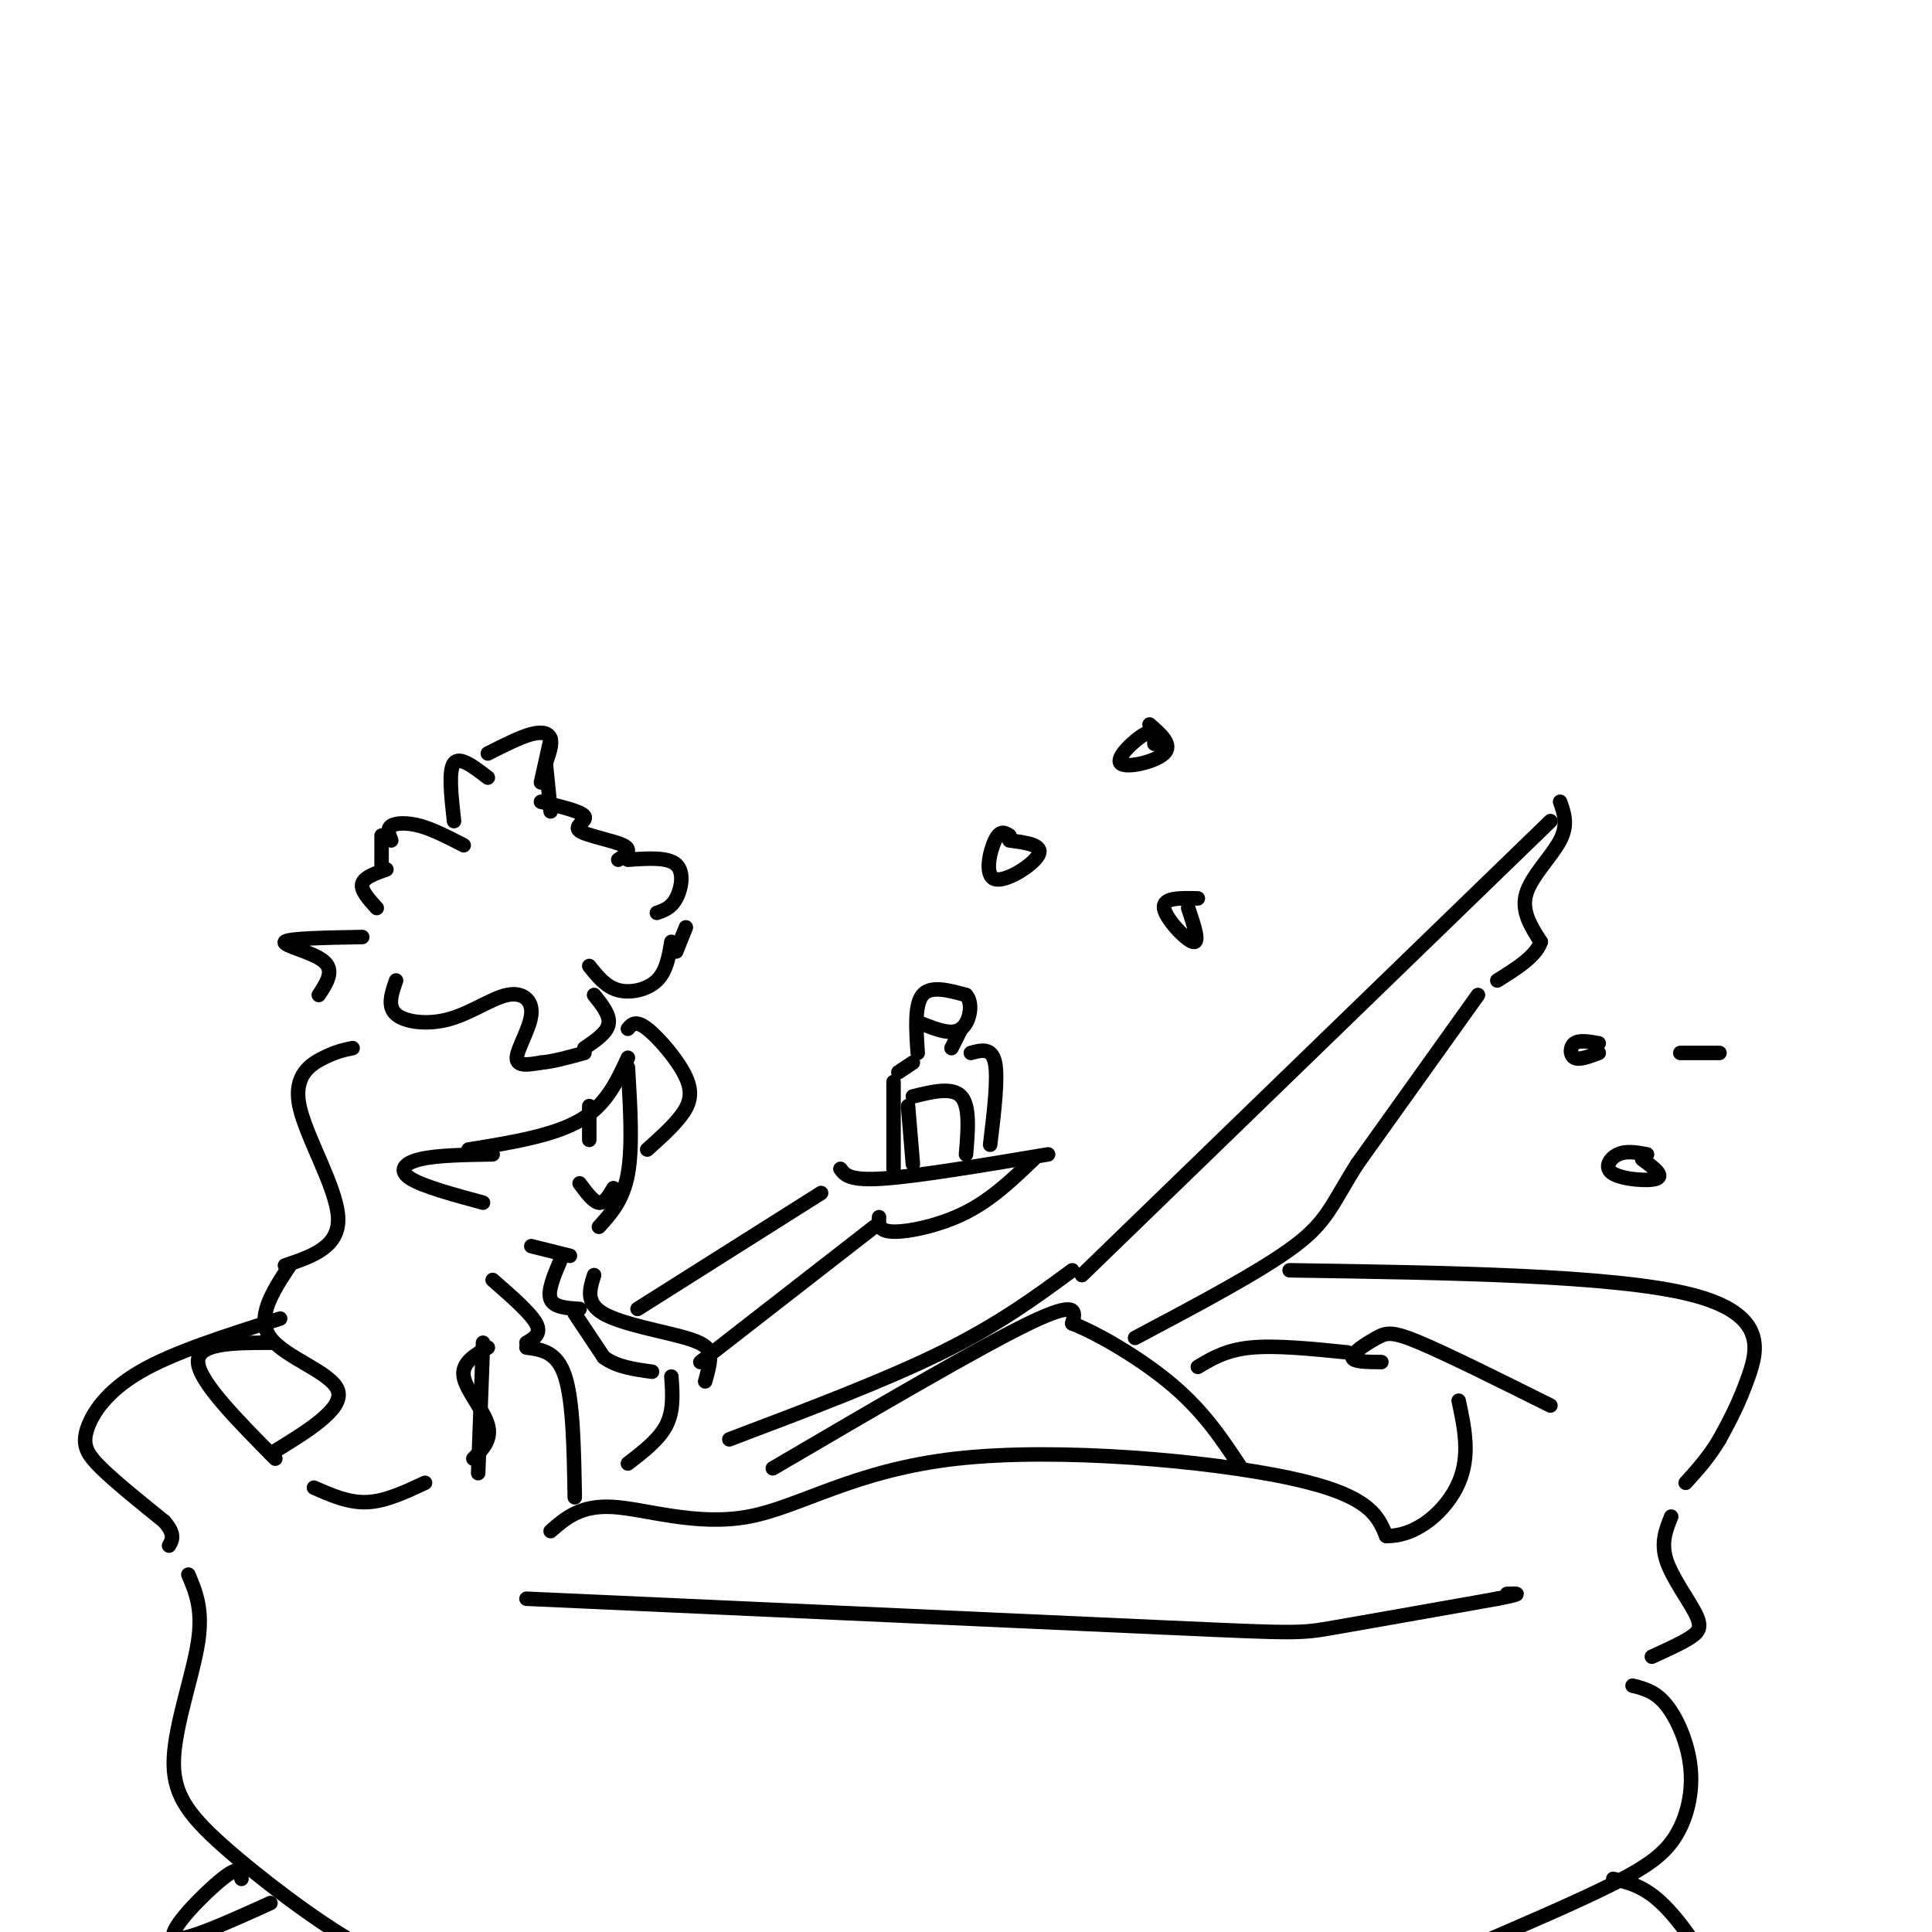 <svg viewBox='0 0 400 400' version='1.1' xmlns='http://www.w3.org/2000/svg' xmlns:xlink='http://www.w3.org/1999/xlink'><g fill='none' stroke='#000000' stroke-width='3' stroke-linecap='round' stroke-linejoin='round'><path d='M78,188c-1.667,-1.833 -3.333,-3.667 -3,-5c0.333,-1.333 2.667,-2.167 5,-3'/><path d='M79,179c0.000,0.000 0.000,-6.000 0,-6'/><path d='M81,174c-0.467,-1.178 -0.933,-2.356 0,-3c0.933,-0.644 3.267,-0.756 6,0c2.733,0.756 5.867,2.378 9,4'/><path d='M94,170c-0.583,-5.250 -1.167,-10.500 0,-12c1.167,-1.500 4.083,0.750 7,3'/><path d='M113,158c0.000,0.000 1.000,10.000 1,10'/><path d='M112,162c0.000,0.000 2.000,-9.000 2,-9'/><path d='M101,156c3.333,-1.689 6.667,-3.378 9,-4c2.333,-0.622 3.667,-0.178 4,1c0.333,1.178 -0.333,3.089 -1,5'/><path d='M112,166c4.190,1.000 8.381,2.000 9,3c0.619,1.000 -2.333,2.000 -1,3c1.333,1.000 6.952,2.000 9,3c2.048,1.000 0.524,2.000 -1,3'/><path d='M130,178c4.133,-0.289 8.267,-0.578 10,1c1.733,1.578 1.067,5.022 0,7c-1.067,1.978 -2.533,2.489 -4,3'/><path d='M75,194c-7.667,0.133 -15.333,0.267 -16,1c-0.667,0.733 5.667,2.067 8,4c2.333,1.933 0.667,4.467 -1,7'/><path d='M82,203c-0.931,2.680 -1.862,5.360 0,7c1.862,1.640 6.515,2.241 11,1c4.485,-1.241 8.800,-4.322 12,-5c3.200,-0.678 5.285,1.048 5,4c-0.285,2.952 -2.938,7.129 -3,9c-0.062,1.871 2.469,1.435 5,1'/><path d='M112,220c2.333,-0.167 5.667,-1.083 9,-2'/><path d='M123,206c1.667,2.083 3.333,4.167 3,6c-0.333,1.833 -2.667,3.417 -5,5'/><path d='M122,200c1.711,2.156 3.422,4.311 6,5c2.578,0.689 6.022,-0.089 8,-2c1.978,-1.911 2.489,-4.956 3,-8'/><path d='M140,197c0.000,0.000 2.000,-5.000 2,-5'/><path d='M130,219c-2.250,4.917 -4.500,9.833 -10,13c-5.500,3.167 -14.250,4.583 -23,6'/><path d='M102,239c-5.778,0.089 -11.556,0.178 -15,1c-3.444,0.822 -4.556,2.378 -2,4c2.556,1.622 8.778,3.311 15,5'/><path d='M73,217c-1.667,0.339 -3.333,0.679 -6,2c-2.667,1.321 -6.333,3.625 -5,10c1.333,6.375 7.667,16.821 8,23c0.333,6.179 -5.333,8.089 -11,10'/><path d='M130,221c0.500,8.250 1.000,16.500 0,22c-1.000,5.500 -3.500,8.250 -6,11'/><path d='M120,245c1.417,1.917 2.833,3.833 4,4c1.167,0.167 2.083,-1.417 3,-3'/><path d='M122,229c0.000,0.000 0.000,7.000 0,7'/><path d='M130,213c0.798,-0.935 1.595,-1.869 4,0c2.405,1.869 6.417,6.542 8,10c1.583,3.458 0.738,5.702 -1,8c-1.738,2.298 -4.369,4.649 -7,7'/><path d='M110,258c0.000,0.000 8.000,2.000 8,2'/><path d='M116,261c-1.333,3.167 -2.667,6.333 -2,8c0.667,1.667 3.333,1.833 6,2'/><path d='M119,272c0.000,0.000 6.000,9.000 6,9'/><path d='M125,281c2.667,2.000 6.333,2.500 10,3'/><path d='M139,285c0.250,3.500 0.500,7.000 -1,10c-1.500,3.000 -4.750,5.500 -8,8'/><path d='M100,278c0.000,0.000 -1.000,27.000 -1,27'/><path d='M109,279c3.167,0.417 6.333,0.833 8,6c1.667,5.167 1.833,15.083 2,25'/><path d='M60,262c-3.556,5.400 -7.111,10.800 -4,15c3.111,4.200 12.889,7.200 14,11c1.111,3.800 -6.444,8.400 -14,13'/><path d='M65,308c3.583,1.583 7.167,3.167 11,3c3.833,-0.167 7.917,-2.083 12,-4'/><path d='M102,265c3.917,3.417 7.833,6.833 9,9c1.167,2.167 -0.417,3.083 -2,4'/><path d='M101,279c-2.733,1.578 -5.467,3.156 -5,6c0.467,2.844 4.133,6.956 5,10c0.867,3.044 -1.067,5.022 -3,7'/><path d='M123,264c-0.923,2.905 -1.845,5.810 2,8c3.845,2.190 12.458,3.667 17,5c4.542,1.333 5.012,2.524 5,4c-0.012,1.476 -0.506,3.238 -1,5'/><path d='M132,271c0.000,0.000 38.000,-24.000 38,-24'/><path d='M174,242c0.917,1.250 1.833,2.500 9,2c7.167,-0.500 20.583,-2.750 34,-5'/><path d='M185,242c0.000,0.000 0.000,-18.000 0,-18'/><path d='M186,222c0.000,0.000 3.000,-2.000 3,-2'/><path d='M190,218c-0.333,-5.000 -0.667,-10.000 1,-12c1.667,-2.000 5.333,-1.000 9,0'/><path d='M200,206c1.533,1.600 0.867,5.600 -1,7c-1.867,1.400 -4.933,0.200 -8,-1'/><path d='M199,213c0.000,0.000 -2.000,4.000 -2,4'/><path d='M201,218c2.167,-0.583 4.333,-1.167 5,2c0.667,3.167 -0.167,10.083 -1,17'/><path d='M188,229c0.000,0.000 1.000,12.000 1,12'/><path d='M189,227c4.083,-1.000 8.167,-2.000 10,0c1.833,2.000 1.417,7.000 1,12'/><path d='M214,240c-4.311,4.133 -8.622,8.267 -14,11c-5.378,2.733 -11.822,4.067 -15,4c-3.178,-0.067 -3.089,-1.533 -3,-3'/><path d='M181,254c0.000,0.000 -36.000,28.000 -36,28'/><path d='M160,304c21.333,-12.500 42.667,-25.000 53,-30c10.333,-5.000 9.667,-2.500 9,0'/><path d='M222,274c5.444,2.133 14.556,7.467 21,13c6.444,5.533 10.222,11.267 14,17'/><path d='M224,264c0.000,0.000 97.000,-94.000 97,-94'/><path d='M323,166c0.844,2.378 1.689,4.756 0,8c-1.689,3.244 -5.911,7.356 -7,11c-1.089,3.644 0.956,6.822 3,10'/><path d='M319,195c-1.000,3.000 -5.000,5.500 -9,8'/><path d='M306,206c0.000,0.000 -25.000,35.000 -25,35'/><path d='M281,241c-5.311,8.378 -6.089,11.822 -13,17c-6.911,5.178 -19.956,12.089 -33,19'/><path d='M222,263c-7.583,5.583 -15.167,11.167 -27,17c-11.833,5.833 -27.917,11.917 -44,18'/><path d='M114,317c3.108,-2.716 6.217,-5.432 13,-5c6.783,0.432 17.241,4.013 28,2c10.759,-2.013 21.820,-9.619 43,-12c21.180,-2.381 52.480,0.463 69,4c16.520,3.537 18.260,7.769 20,12'/><path d='M287,318c6.444,0.178 12.556,-5.378 15,-11c2.444,-5.622 1.222,-11.311 0,-17'/><path d='M286,282c-2.994,-0.018 -5.988,-0.036 -6,-1c-0.012,-0.964 2.958,-2.875 5,-4c2.042,-1.125 3.155,-1.464 9,1c5.845,2.464 16.423,7.732 27,13'/><path d='M248,283c2.917,-1.750 5.833,-3.500 11,-4c5.167,-0.500 12.583,0.250 20,1'/><path d='M56,278c-7.583,0.000 -15.167,0.000 -15,4c0.167,4.000 8.083,12.000 16,20'/><path d='M58,273c-11.000,3.464 -22.000,6.929 -29,11c-7.000,4.071 -10.000,8.750 -11,12c-1.000,3.250 -0.000,5.071 3,8c3.000,2.929 8.000,6.964 13,11'/><path d='M34,315c2.333,2.667 1.667,3.833 1,5'/><path d='M109,331c53.133,2.400 106.267,4.800 133,6c26.733,1.200 27.067,1.200 34,0c6.933,-1.200 20.467,-3.600 34,-6'/><path d='M310,331c6.000,-1.167 4.000,-1.083 2,-1'/><path d='M267,263c33.578,0.511 67.156,1.022 83,5c15.844,3.978 13.956,11.422 12,17c-1.956,5.578 -3.978,9.289 -6,13'/><path d='M356,298c-2.167,3.667 -4.583,6.333 -7,9'/><path d='M346,314c-1.083,2.685 -2.167,5.369 -1,9c1.167,3.631 4.583,8.208 6,11c1.417,2.792 0.833,3.798 -1,5c-1.833,1.202 -4.917,2.601 -8,4'/><path d='M39,326c1.525,3.593 3.049,7.187 2,14c-1.049,6.813 -4.673,16.847 -5,24c-0.327,7.153 2.643,11.426 10,18c7.357,6.574 19.102,15.450 27,20c7.898,4.550 11.949,4.775 16,5'/><path d='M338,349c2.359,0.584 4.718,1.167 7,4c2.282,2.833 4.488,7.914 5,13c0.512,5.086 -0.670,10.177 -3,14c-2.330,3.823 -5.809,6.378 -13,10c-7.191,3.622 -18.096,8.311 -29,13'/><path d='M50,389c-0.133,-1.489 -0.267,-2.978 -4,0c-3.733,2.978 -11.067,10.422 -10,12c1.067,1.578 10.533,-2.711 20,-7'/><path d='M334,389c3.119,0.726 6.238,1.452 10,5c3.762,3.548 8.167,9.917 9,13c0.833,3.083 -1.905,2.881 -6,2c-4.095,-0.881 -9.548,-2.440 -15,-4'/><path d='M209,173c-0.964,-0.613 -1.929,-1.226 -3,1c-1.071,2.226 -2.250,7.292 0,8c2.250,0.708 7.929,-2.940 9,-5c1.071,-2.060 -2.464,-2.530 -6,-3'/><path d='M248,186c-3.644,-0.089 -7.289,-0.178 -7,2c0.289,2.178 4.511,6.622 6,7c1.489,0.378 0.244,-3.311 -1,-7'/><path d='M239,154c0.006,-1.548 0.012,-3.095 -2,-2c-2.012,1.095 -6.042,4.833 -5,6c1.042,1.167 7.155,-0.238 9,-2c1.845,-1.762 -0.577,-3.881 -3,-6'/><path d='M341,239c-2.137,-0.399 -4.274,-0.798 -6,0c-1.726,0.798 -3.042,2.792 -1,4c2.042,1.208 7.440,1.631 9,1c1.560,-0.631 -0.720,-2.315 -3,-4'/><path d='M352,218c-2.333,0.000 -4.667,0.000 -4,0c0.667,0.000 4.333,0.000 8,0'/><path d='M331,216c-2.000,-0.356 -4.000,-0.711 -5,0c-1.000,0.711 -1.000,2.489 0,3c1.000,0.511 3.000,-0.244 5,-1'/></g>
</svg>